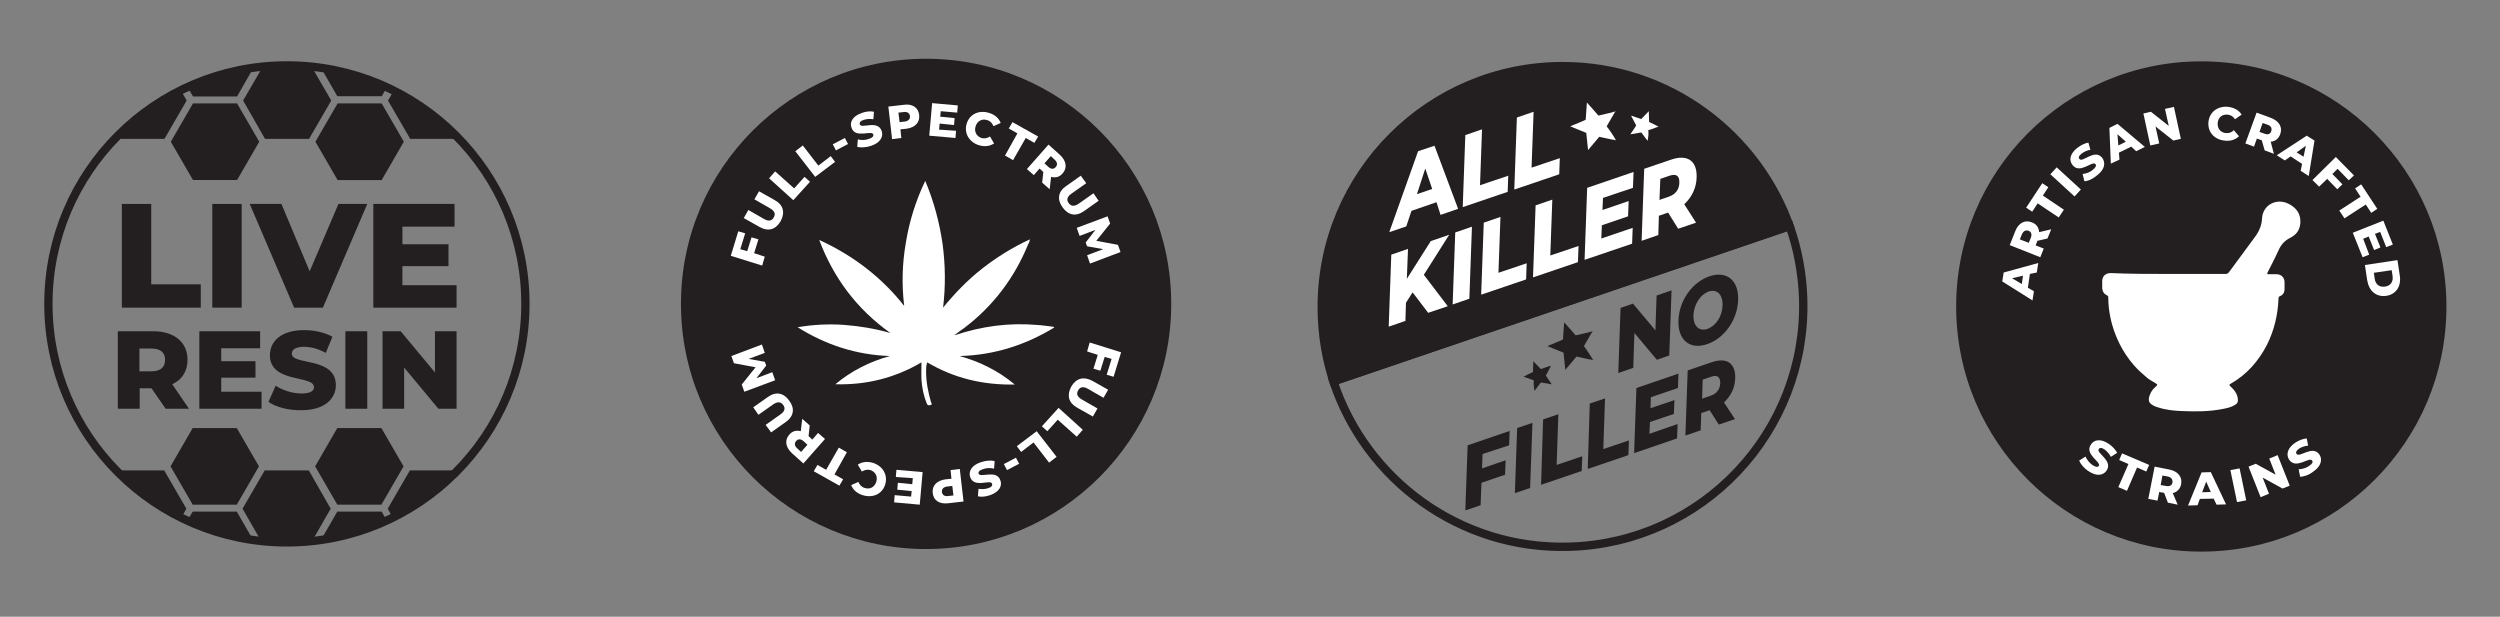 <svg id="Layer_1" xmlns="http://www.w3.org/2000/svg" xmlns:xlink="http://www.w3.org/1999/xlink" viewBox="0 0 867.9 214.1" style="enable-background:new 0 0 867.9 214.1;"><rect x="0" y="0" width="867.9" height="214.1" fill="#808080" stroke="none"/><style>.st0{fill:none;stroke:#231F20;stroke-width:2.876;stroke-miterlimit:10;}
.st1{fill:#231F20;}
.st2{fill:#FFFFFF;}
.st3{fill:none;stroke:#231F20;stroke-width:2.905;stroke-miterlimit:10;}</style><g><circle class="st0" cx="99.6" cy="105.5" r="82.8"/><g><path class="st1" d="M42.3 70.8h10.2v27.9h17.2v8.1H42.3v-36z"/><path class="st1" d="M73.7 70.8h10.2v36H73.7v-36z"/><path class="st1" d="M127.5 70.8l-15.4 36h-10l-15.4-36h11l9.8 23.4 10-23.4h10z"/><path class="st1" d="M158.5 98.9v7.9h-28.9v-36h28.2v7.9h-18.1v6.1h16v7.6h-16V99h18.8z"/><path class="st1" d="M52.6 134.8h-4.1v7.1h-7.6V115h12.3c7.3.0 11.9 3.8 11.9 9.9.0 4-1.9 6.9-5.3 8.5l5.8 8.5h-8.1L52.6 134.8zm0-13.8h-4.2v7.9h4.2c3.2.0 4.7-1.5 4.7-3.9C57.4 122.5 55.8 121 52.6 121z"/><path class="st1" d="M90.8 136v5.9H69.2V115h21.1v5.9H76.8v4.5h11.9v5.7H76.8v4.9h14z"/><path class="st1" d="M93.2 139.5l2.5-5.6c2.4 1.6 5.8 2.7 8.9 2.7 3.2.0 4.4-.9 4.4-2.2.0-4.3-15.3-1.2-15.3-11.1.0-4.8 3.9-8.7 11.9-8.7 3.5.0 7.1.8 9.8 2.3l-2.3 5.6c-2.6-1.4-5.1-2.1-7.5-2.1-3.2.0-4.3 1.1-4.3 2.4.0 4.1 15.3 1 15.3 10.9.0 4.7-3.9 8.7-11.9 8.7C100.1 142.5 95.7 141.3 93.2 139.5z"/><path class="st1" d="M119.9 115h7.6v26.9h-7.6V115z"/><path class="st1" d="M158.5 115v26.9h-6.3l-11.9-14.3v14.3h-7.5V115h6.3l11.9 14.3V115h7.5z"/></g><g><path class="st1" d="M92 48.2h15.3l7.7-13.3-6.8-11.7c-2.8-.3-5.7-.4-8.5-.4s-5.7.1-8.5.4l-6.8 11.7L92 48.2zm40.5-14.7 1.8-3.2c-7.1-3.3-14.8-5.6-22.9-6.8l5.7 9.9h15.4zM82.3 35.9H67l-7.7 13.3L67 62.5h15.3L90 49.2 82.3 35.9zm34.8 112.7-7.7 13.3 7.7 13.3h15.3l7.7-13.3-7.7-13.3H117.1zM157.7 48.2l.6-1.1c-6.3-6.3-13.6-11.6-21.6-15.6l-2 3.4 7.7 13.3h15.3zM142.3 163.3l-7.7 13.3 1.8 3.2c8.1-4 15.4-9.3 21.7-15.6l-.5-.9H142.3zM66.9 148.6l-7.7 13.3 7.7 13.3h15.3l7.7-13.3-7.7-13.3H66.9zM132.5 35.9h-15.3l-7.7 13.3 7.7 13.3h15.3l7.7-13.3L132.5 35.9zM82.3 33.5l5.7-10c-8.1 1.1-15.8 3.4-22.9 6.7l1.9 3.3H82.3zm24.9 129.8H91.9l-7.7 13.3 6.5 11.3c2.9.3 5.9.5 8.9.5 2.9.0 5.8-.2 8.7-.5l6.5-11.3L107.2 163.3zM117.1 177.6l-5.7 9.9c8.1-1.1 15.8-3.4 22.9-6.7l-1.8-3.2H117.1zm-50.2.0-1.9 3.2c7.1 3.3 14.8 5.6 22.9 6.7l-5.7-9.9H66.9zM41.7 163.3l-.5.9c6.3 6.3 13.6 11.6 21.7 15.6l1.8-3.2L57 163.3H41.7zM57.1 48.2l7.7-13.3-2-3.5c-8 4-15.4 9.3-21.6 15.6l.7 1.2H57.1z"/></g></g><g><circle class="st1" cx="321.5" cy="105.5" r="85.1"/><path class="st2" d="M331.7 116.3c4.5-1.5 9.2-2.6 13.9-3.2 4.7-.6 9.5-.7 14.3-.3 1.8.1 3.7.4 5.5.6.2.0.4.0.6.3-10 6.1-20.9 9.6-32.9 9.9 3.5 1 6.9 2.2 10.1 3.9 3.2 1.6 6.2 3.6 9.1 6-11.1.2-21.1-2.2-30.4-7.7-.4 1.1-.4 2.2-.4 3.2.0 3.6.7 7.1 1.7 10.6.1.3.6.8-.1 1-.6.2-1.1.2-1.4-.6-1.1-2.7-1.6-5.4-1.8-8.2-.1-2 0-3.9.0-6-9.2 5.4-19.1 7.9-29.9 7.6 5.5-4.6 11.8-7.8 18.9-9.8-11.7-.4-22.3-3.9-32-10 5.4-.9 10.7-1.2 16.2-.8 5.4.4 10.7 1.3 16 2.8-11.8-8.4-19.8-19.3-24.7-32.3 11.8 5.4 21.7 13 29.5 22.9-.9-7.4-.7-14.7.6-22.1 1.2-7.3 3.4-14.4 6.7-21.3 3 7.1 4.9 14.3 6 21.7 1 7.4 1.1 14.8.2 22.3 4-4.9 8.4-9.5 13.5-13.5s10.6-7.4 16.6-10.2c0 .7-.3 1.3-.6 1.8-4.7 11.4-11.9 21.2-22.2 29-1 .7-2 1.4-3 2.2-.1.0-.2.1-.3.1C331.4 116.4 331.6 116.3 331.7 116.3z"/><g><path class="st2" d="M257 86.5l2.4.7 1.5-4.8 2.4.7-1.5 4.8 3.7 1.2-.9 3.1-10.9-3.4 2.6-8.5 2.4.7L257 86.5z"/><path class="st2" d="M263.7 78.8l-5.5-3.1 1.6-2.8 5.4 3.1c1.7 1 2.8.6 3.4-.5.7-1.2.4-2.2-1.3-3.2l-5.4-3.1 1.6-2.8 5.5 3.1c3 1.7 3.6 4.3 2 7.3C269.3 79.7 266.7 80.5 263.7 78.8z"/><path class="st2" d="M267 61.9l2.1-2.4 6.6 5.9 3.6-4 1.9 1.7-5.8 6.4L267 61.9z"/><path class="st2" d="M276.1 52.5l2.6-2 5.4 7 4.3-3.3 1.5 2-6.9 5.2L276.1 52.5z"/><path class="st2" d="M289.1 50.1l4.2-2.2 1.1 2.1-4.2 2.2L289.1 50.1z"/><path class="st2" d="M297.6 51l.2-2.6c1.2.3 2.7.3 3.9-.2 1.3-.4 1.6-1 1.5-1.5-.6-1.7-6.3 1.6-7.6-2.4-.7-1.9.4-4 3.6-5.1 1.4-.5 3-.7 4.2-.4l-.2 2.6c-1.2-.2-2.3-.1-3.3.2-1.3.4-1.6 1-1.4 1.6.6 1.6 6.2-1.7 7.6 2.3.6 1.9-.4 4-3.6 5.1C300.8 51.2 298.9 51.3 297.6 51z"/><path class="st2" d="M319.1 39.9c.3 2.6-1.4 4.4-4.5 4.8l-2 .2.3 3-3.2.4-1.3-11.3 5.2-.6C316.7 35.9 318.8 37.3 319.1 39.9zM315.9 40.3c-.1-1-.9-1.6-2.2-1.4l-1.8.2.4 3.3 1.8-.2C315.4 42 316 41.3 315.9 40.3z"/><path class="st2" d="M331.9 45.4l-.2 2.5-9.1-.8 1-11.3 8.9.8-.2 2.5-5.7-.5-.2 1.9 5 .5-.2 2.4-5-.5-.2 2.1L331.9 45.4z"/><path class="st2" d="M335.6 42.9c1-3.3 4.3-4.8 7.8-3.7 2 .6 3.4 1.9 4 3.5l-2.5 1.1c-.4-1-1.1-1.8-2.2-2.1-1.8-.6-3.4.3-4 2.1-.6 1.9.3 3.5 2 4.1 1 .3 2 .1 3-.5l1.4 2.4c-1.5 1-3.3 1.2-5.3.6C336.4 49.3 334.6 46.2 335.6 42.9z"/><path class="st2" d="M353.2 46.3l-3-1.7 1.3-2.2 8.9 5-1.3 2.2-3-1.7-4.4 7.7-2.8-1.6L353.2 46.3z"/><path class="st2" d="M362.2 59.7l-1.3-1.2-2 2.3-2.4-2.1 7.5-8.5 3.9 3.5c2.3 2.1 2.7 4.6 1 6.5-1.1 1.3-2.5 1.6-4 1.2l-.5 4.3-2.6-2.3L362.2 59.7zM366.1 55.4l-1.3-1.2-2.2 2.5 1.3 1.2c1 .9 1.9.9 2.6.1C367.2 57.2 367.1 56.3 366.1 55.4z"/><path class="st2" d="M370.1 64.6l5.1-3.6 1.9 2.6-5.1 3.6c-1.6 1.1-1.8 2.2-1 3.3s1.9 1.3 3.5.2l5.1-3.6 1.8 2.6-5.1 3.6c-2.8 2-5.5 1.4-7.4-1.3C366.9 69.3 367.3 66.5 370.1 64.6z"/><path class="st2" d="M377.4 88.6l5.6-2.1-5.6-1-.5-1.3 3.4-4.4-5.5 2.1-1-2.8 10.7-4 .9 2.5-4.8 6 7.5 1.4.9 2.5-10.6 4L377.4 88.6z"/></g><g><path class="st2" d="M385.9 124.6l-2.4-.7-1.5 4.8-2.4-.7 1.5-4.8-3.7-1.2.9-3.1 10.9 3.4-2.6 8.5-2.4-.7L385.9 124.6z"/><path class="st2" d="M379.2 132.2l5.5 3.1-1.6 2.8-5.4-3.1c-1.7-1-2.8-.6-3.4.5-.7 1.2-.4 2.2 1.3 3.2l5.4 3.1-1.6 2.8-5.5-3.1c-3-1.7-3.6-4.3-2-7.3C373.6 131.3 376.2 130.6 379.2 132.2z"/><path class="st2" d="M375.9 149.2l-2.1 2.4-6.6-5.9-3.6 4-1.9-1.7 5.8-6.4L375.9 149.2z"/><path class="st2" d="M366.8 158.6l-2.6 2-5.4-7-4.3 3.3-1.5-2 6.9-5.2L366.8 158.6z"/><path class="st2" d="M353.8 161l-4.2 2.2-1.1-2.1 4.2-2.2L353.8 161z"/><path class="st2" d="M345.3 160.1l-.2 2.6c-1.2-.3-2.7-.3-3.9.2-1.3.4-1.6 1-1.5 1.5.6 1.7 6.3-1.6 7.6 2.4.7 1.9-.4 4-3.6 5.1-1.4.5-3 .7-4.2.4l.2-2.6c1.2.2 2.3.1 3.3-.2 1.3-.4 1.6-1 1.4-1.6-.6-1.6-6.2 1.7-7.6-2.3-.6-1.9.4-4 3.6-5.1C342.1 159.9 344 159.7 345.3 160.1z"/><path class="st2" d="M323.8 171.2c-.3-2.6 1.4-4.4 4.5-4.8l2-.2-.3-3 3.2-.4 1.3 11.3-5.2.6C326.2 175.1 324.1 173.8 323.8 171.2zM327 170.8c.1 1 .9 1.6 2.2 1.4l1.8-.2-.4-3.3-1.8.2C327.5 169.1 326.9 169.8 327 170.8z"/><path class="st2" d="M311 165.6l.2-2.5 9.1.8-1 11.3-8.9-.8.2-2.5 5.7.5.2-1.9-5-.5.2-2.4 5 .5.2-2.1L311 165.6z"/><path class="st2" d="M307.3 168.2c-1 3.3-4.3 4.8-7.8 3.7-2-.6-3.4-1.9-4-3.5l2.5-1.1c.4 1 1.1 1.8 2.2 2.1 1.8.6 3.4-.3 4-2.1.6-1.9-.3-3.5-2-4.1-1-.3-2-.1-3 .5l-1.4-2.4c1.5-1 3.3-1.2 5.3-.6C306.5 161.8 308.3 164.9 307.3 168.2z"/><path class="st2" d="M289.7 164.7l3 1.7-1.3 2.2-8.9-5 1.3-2.2 3 1.7 4.4-7.7 2.8 1.6L289.7 164.7z"/><path class="st2" d="M280.7 151.4l1.3 1.2 2-2.3 2.4 2.1-7.5 8.5-3.9-3.5c-2.3-2.1-2.7-4.6-1-6.5 1.1-1.3 2.5-1.6 4-1.2l.5-4.3 2.6 2.3L280.7 151.4zM276.8 155.7l1.3 1.2 2.2-2.5-1.3-1.2c-1-.9-1.9-.9-2.6-.1C275.7 153.9 275.8 154.8 276.8 155.7z"/><path class="st2" d="M272.8 146.5l-5.1 3.6-1.9-2.6 5.1-3.6c1.6-1.1 1.8-2.2 1-3.3-.8-1.1-1.9-1.3-3.5-.2l-5.1 3.6-1.8-2.6 5.1-3.6c2.8-2 5.5-1.4 7.4 1.3C276 141.8 275.6 144.5 272.8 146.5z"/><path class="st2" d="M265.5 122.5l-5.6 2.1 5.6 1 .5 1.3-3.4 4.4 5.5-2.1 1 2.8-10.7 4-.9-2.5 4.8-6-7.5-1.4-.9-2.5 10.6-4L265.5 122.5z"/></g></g><g><path class="st3" d="M544.8 189.8c46.2-1.3 82.5-39.8 81.2-86-.3-8.9-1.9-17.4-4.7-25.3l-158.4 53.9c11.3 34.2 44 58.5 81.9 57.4z"/><path class="st1" d="M623.1 79.3c-11.4-33.6-43.2-57.8-80.6-57.8-47 0-85.1 38.1-85.1 85.1.0 9.7 1.6 19 4.6 27.6L623.1 79.3z"/><path class="st1" d="M553.1 125c-.4-.1-.7-.2-1.1-.2-1.6-.3-3.1-.7-4.7-1-.1.0-.1.0-.1.1-1.2 1.5-2.5 2.9-3.7 4.4l-.1.1s0-.1.0-.1c-.2-1.9-.4-3.8-.6-5.8.0-.1.0-.1-.1-.1-1.8-.7-3.6-1.5-5.4-2.2h-.1c.1.0.1-.1.2-.1.6-.3 1.3-.6 1.9-.8.6-.3 1.3-.6 1.9-.8.4-.2.9-.4 1.3-.6.1.0.1-.1.1-.2.1-1.9.3-3.8.4-5.7v-.1s.1.1.1.1c1.3 1.4 2.5 2.8 3.8 4.3.1.1.1.1.2.1 1-.2 2-.5 3-.7.9-.2 1.8-.4 2.7-.7s0 .1.0.1c-1 1.7-1.9 3.3-2.9 5v.1C551 121.6 552 123.3 553.1 125c0-.1.0.0.0.0z"/><path class="st2" d="M561 48.7c-.4-.1-.7-.2-1.1-.2-1.6-.3-3.1-.7-4.7-1-.1.0-.1.0-.1.1-1.2 1.5-2.5 2.9-3.7 4.4l-.1.1s0-.1.0-.1c-.2-1.9-.4-3.8-.6-5.8.0-.1.0-.1-.1-.1-1.8-.7-3.6-1.5-5.4-2.2h-.1c.1.0.1-.1.2-.1.6-.3 1.3-.6 1.9-.8s1.3-.6 1.9-.8c.4-.2.9-.4 1.3-.6.1.0.1-.1.1-.2.1-1.9.3-3.8.4-5.7v-.1s.1.1.1.1c1.3 1.4 2.5 2.8 3.8 4.3.1.1.1.1.2.1 1-.2 2-.5 3-.7.9-.2 1.8-.4 2.7-.7s0 .1.0.1c-1 1.7-1.9 3.3-2.9 5v.1C558.9 45.3 560 46.9 561 48.7 561 48.6 561 48.6 561 48.7z"/><path class="st2" d="M572 48.9c-.1-.2-.3-.4-.4-.5-.6-.8-1.2-1.6-1.8-2.4h-.1c-1.2.2-2.4.4-3.6.6h-.1s0 0 0 0c.7-1 1.4-2 2-3v-.1c-.6-1.1-1.1-2.1-1.7-3.2v-.1h.1c.4.1.8.2 1.2.4s.8.2 1.2.4c.3.1.6.2.9.3h.1c.8-.9 1.7-1.7 2.5-2.6l.1-.1s0 .1.0.1c0 1.2.1 2.4.1 3.6.0.0.0.1.1.1.6.3 1.2.6 1.7.8.5.3 1 .5 1.5.8s0 0-.1.0c-1.1.4-2.3.8-3.4 1.2.0.0-.1.0-.1.1C572.4 46.4 572.2 47.6 572 48.9 572 48.8 572 48.8 572 48.9z"/><g><path class="st2" d="M498.7 70.2l-8.7 3-1.8 5.4-5.9 2 10-28.1 5.7-1.9 8.2 21.9-6.1 2.1L498.7 70.2zM497.2 65.6l-2.4-7.1-2.9 8.9L497.2 65.6z"/><path class="st2" d="M508.7 46.9l5.8-2-.7 19.4 9.8-3.3-.2 5.6-15.6 5.3L508.7 46.9z"/><path class="st2" d="M526.6 40.8l5.8-2-.7 19.4 9.8-3.3-.2 5.6-15.6 5.3L526.6 40.8z"/></g><g><path class="st2" d="M490.4 101.5l-2.3 3.6-.2 6.3-5.8 2 .9-25 5.8-2-.4 10.4 8.3-13.1 6.4-2.2-8.8 13.9 8.3 10.9-6.8 2.3L490.4 101.5z"/><path class="st2" d="M505.2 80.7l5.8-2-.9 25-5.8 2L505.2 80.7z"/><path class="st2" d="M515.1 77.3l5.8-2-.7 19.4 9.8-3.3-.2 5.6-15.6 5.3L515.1 77.3z"/><path class="st2" d="M533.1 71.3l5.8-2-.7 19.4 9.8-3.3-.2 5.6-15.6 5.3L533.1 71.3z"/><path class="st2" d="M566.8 79.1l-.2 5.5-16.5 5.6.9-25 16.1-5.5-.2 5.5-10.4 3.5-.2 4.2 9.1-3.1-.2 5.3-9.1 3.1-.2 4.6L566.8 79.1z"/><path class="st2" d="M579.1 73.8l-3.2 1.1-.2 6.7-5.8 2 .9-25 9.4-3.2c5.6-1.9 9 .4 8.8 6.2-.1 3.7-1.7 6.9-4.3 9.3l4.1 6.4-6.2 2.1L579.1 73.8zm.5-12.8-3.2 1.1-.3 7.3 3.2-1.1c2.4-.8 3.7-2.6 3.7-4.9C583.1 61.1 582 60.2 579.6 61z"/></g><g><path class="st1" d="M580.3 100.8l-.8 22.6-4.3 1.5-7.8-9.3-.4 12.1-5.2 1.8.8-22.6 4.3-1.5 7.8 9.3.4-12.1L580.3 100.8z"/><path class="st1" d="M582.7 111.2c.2-6.8 4.8-13.3 10.8-15.3s10.2 1.5 9.9 8.3c-.2 6.8-4.8 13.3-10.8 15.3S582.4 118 582.7 111.2zM598 106c.1-3.9-2-5.7-4.8-4.8-2.8 1-5.1 4.3-5.3 8.2-.1 3.9 2 5.7 4.8 4.8C595.6 113.2 597.9 109.9 598 106z"/></g><g><path class="st1" d="M514.7 157.6l-.2 5 8.2-2.8-.2 5-8.2 2.8-.3 7.8-5.3 1.8.8-22.6 14.6-5-.2 5L514.7 157.6z"/><path class="st1" d="M526.7 148.6l5.3-1.8-.8 22.6-5.3 1.8L526.7 148.6z"/><path class="st1" d="M535.7 145.6l5.3-1.8-.6 17.6 8.9-3-.2 5.1-14.1 4.8L535.7 145.6z"/><path class="st1" d="M551.9 140.1l5.3-1.8-.6 17.6 8.9-3-.2 5.1-14.1 4.8L551.9 140.1z"/><path class="st1" d="M582.4 147.2l-.2 5-14.9 5.1.8-22.6 14.6-5-.2 5-9.4 3.2-.1 3.8 8.3-2.8-.2 4.8-8.3 2.8-.2 4.1L582.4 147.2z"/><path class="st1" d="M593.5 142.4l-2.9 1-.2 6-5.3 1.8.8-22.6 8.5-2.9c5.1-1.7 8.1.4 8 5.6-.1 3.3-1.5 6.2-3.9 8.4l3.8 5.8-5.6 1.9L593.5 142.4zm.5-11.6-2.9 1-.2 6.6 2.9-1c2.2-.7 3.3-2.3 3.4-4.4C597.2 130.9 596.2 130 594 130.8z"/></g><path class="st1" d="M532.7 135.7c.1-.2.3-.4.4-.5.6-.8 1.2-1.6 1.8-2.4h.1c1.2.2 2.4.4 3.6.6h.1s0 0 0 0c-.7-1-1.4-2-2-3v-.1c.6-1.1 1.1-2.1 1.7-3.2v-.1h-.1c-.4.1-.8.2-1.2.4-.4.1-.8.2-1.2.4-.3.1-.6.2-.9.3h-.1c-.8-.9-1.7-1.7-2.5-2.6l-.1-.1s0 .1.0.1c0 1.2-.1 2.4-.1 3.6.0.0.0.1-.1.1-.6.3-1.2.6-1.7.8-.5.3-1 .5-1.5.8s0 0 .1.0c1.1.4 2.3.8 3.4 1.2.0.0.1.0.1.1C532.3 133.2 532.5 134.4 532.7 135.7 532.7 135.6 532.7 135.6 532.7 135.7z"/></g><g><circle class="st1" cx="764.2" cy="106.4" r="85.1"/><g><path class="st2" d="M704.7 95.1l-.7 4.8 2.1 1.2-.5 3.2-10.5-6.6.5-3.1 12-3.3-.5 3.3L704.7 95.1zM702.3 95.7l-3.8.9 3.4 2L702.3 95.7z"/><path class="st2" d="M707.3 83.6l-.6 1.6 2.8 1.1-1.2 3-10.6-4.2 1.9-4.8c1.1-2.9 3.4-4.1 5.8-3.1 1.6.6 2.4 1.8 2.5 3.4l4.2-1-1.3 3.2L707.3 83.6zM701.9 81.4l-.7 1.7 3.1 1.2.7-1.7c.5-1.2.2-2.1-.8-2.5C703.2 79.8 702.4 80.2 701.9 81.4z"/><path class="st2" d="M707.4 70.6l-1.9 2.9-2.1-1.4 5.6-8.5 2.1 1.4-1.9 2.9 7.3 4.9-1.8 2.7L707.4 70.6z"/><path class="st2" d="M711.8 60.5l2.2-2.4 8.4 7.7-2.2 2.4L711.8 60.5z"/><path class="st2" d="M723.6 62.9l-.6-2.5c1.2-.1 2.6-.6 3.6-1.5 1-.8 1.2-1.4.9-1.9-1.1-1.4-5.4 3.6-8 .3-1.3-1.6-1-3.9 1.7-6 1.2-.9 2.6-1.6 3.8-1.8l.7 2.5c-1.2.2-2.2.7-3 1.3-1.1.8-1.2 1.5-.8 1.9 1.1 1.4 5.3-3.7 7.9-.4 1.2 1.6 1 3.9-1.7 6C726.6 62.1 724.9 62.9 723.6 62.9z"/><path class="st2" d="M739.9 50.9l-4.3 2.1.2 2.4-3 1.4-.5-12.4 2.8-1.4 9.5 8-3 1.5L739.9 50.9zM738 49.2l-2.9-2.6.3 3.9L738 49.2z"/><path class="st2" d="M754.7 37.1l2.4 11.1-2.6.6-6.2-4.9 1.3 5.9-3.1.7-2.4-11.1 2.6-.6 6.2 4.9-1.3-5.9L754.7 37.1z"/><path class="st2" d="M766.7 42.2c.4-3.4 3.3-5.5 6.9-5.1 2.1.3 3.7 1.2 4.6 2.7l-2.3 1.6c-.6-.9-1.4-1.5-2.5-1.6-1.9-.2-3.3.9-3.5 2.8s.9 3.4 2.8 3.6c1.1.1 2-.2 2.8-1l1.8 2.1c-1.3 1.2-3 1.8-5.1 1.5C768.6 48.4 766.3 45.7 766.7 42.2z"/><path class="st2" d="M785.2 48.7l-1.7-.6-1 2.8-3-1.1 3.9-10.7 4.9 1.8c2.9 1.1 4.2 3.2 3.3 5.7-.6 1.6-1.8 2.5-3.3 2.6l1.1 4.2-3.2-1.2L785.2 48.7zM787.2 43.3l-1.7-.6-1.1 3.1 1.7.6c1.3.5 2.1.1 2.4-.9S788.4 43.7 787.2 43.3z"/><path class="st2" d="M799.2 56.9l-4-2.6-2 1.4-2.8-1.8 10.4-6.8 2.7 1.7-2 12.3-2.8-1.8L799.2 56.9zm.5-2.5.8-3.8-3.2 2.3L799.7 54.4z"/><path class="st2" d="M811.5 58.6l-1.8 1.8 3.5 3.6-1.8 1.7-3.5-3.6-2.8 2.7-2.3-2.3 8.1-8 6.3 6.4-1.8 1.7L811.5 58.6z"/><path class="st2" d="M819.5 68.3l-1.9-2.9 2.1-1.4 5.6 8.5-2.1 1.4-1.9-2.9-7.4 4.8-1.8-2.7L819.5 68.3z"/><path class="st2" d="M822.5 88.4l-2.3.9-3.4-8.5 10.6-4.2 3.3 8.3-2.3.9-2.1-5.3-1.8.7 1.9 4.7-2.2.9-1.9-4.7-1.9.8L822.5 88.4z"/><path class="st2" d="M832.3 90.3l.8 5.3c.6 3.7-1.2 6.6-4.7 7.1s-6-1.7-6.6-5.4L821 92l11.3-1.7zM824.4 96.8c.3 1.9 1.6 3 3.6 2.7s2.9-1.8 2.6-3.7l-.3-2-6.2.9L824.4 96.8z"/></g><path class="st2" d="M752.8 95.1c6.6.0 13.2.0 19.8.0.6.0.9-.2 1.2-.6 3-4.1 6-8.1 9-12.2 1.5-2 2.4-4.1 2.5-6.6.3-4.6 5.1-7.1 9.3-4.9 2.5 1.3 4.1 3.3 4 6.3-.1 2.2-.9 3.9-2.9 5.1-.2.1-.5.3-.7.4-1.8.9-3 2.2-3.9 4.1-1.2 2.7-2.6 5.3-3.9 7.9-.2.5-.2.6.4.6.9.0 1.8.0 2.7.0 1.7.0 2.8 1.2 2.8 2.8.0.8.0 1.5.0 2.3.0 1.2-.5 2.1-1.6 2.5-.4.2-.5.4-.5.8-.2 5.7-1.5 11.1-4 16.1-2.9 5.6-6.9 10.2-12.4 13.4-.8.4-.8.6-.1 1.2 1.3 1.2 2.3 2.6 2.4 4.4.1.8-.2 1.4-.9 1.8-1.4.9-2.9 1.2-4.5 1.5-4.6.9-9.3.9-14 .7-2.8-.1-5.7-.4-8.4-1.3-.8-.2-1.6-.6-2.3-1.1-.7-.5-.9-1.2-.8-2 .3-1.7 1.2-3.1 2.5-4.2.5-.4.6-.6-.1-1-1.1-.7-2.3-1.3-3.2-2.1-1.5-1.3-3-2.6-4.4-4.2-1.9-2.2-3.6-4.7-4.9-7.3-2-4-3.3-8.2-3.8-12.7-.1-1.1-.2-2.3-.2-3.5.0-.4-.1-.6-.5-.8-1-.5-1.5-1.3-1.6-2.5.0-.8.0-1.6.0-2.4.0-1.7 1.2-2.8 2.9-2.8C739.4 95.1 746.1 95.1 752.8 95.1z"/><g><path class="st2" d="M721.8 159.9l2.2-1.4c.5 1.1 1.4 2.3 2.5 3s1.7.7 2.1.3c1-1.5-5.1-4-2.7-7.5 1.1-1.7 3.4-2.1 6.2-.2 1.2.8 2.3 2 2.9 3.1l-2.2 1.4c-.6-1.1-1.3-1.9-2.1-2.5-1.1-.8-1.8-.7-2.1-.2-1 1.4 5.1 4 2.7 7.5-1.1 1.6-3.4 2.1-6.2.2C723.5 162.6 722.3 161.1 721.8 159.9z"/><path class="st2" d="M738.9 161.1l-3.2-1.4 1-2.3 9.4 4-1 2.3-3.2-1.4-3.5 8.1-3-1.3L738.9 161.1z"/><path class="st2" d="M751.3 171.1l-1.7-.3-.6 3-3.2-.6L748 162l5.1 1c3 .6 4.6 2.6 4.1 5.1-.3 1.6-1.4 2.7-2.9 3.1l1.7 4-3.4-.7L751.3 171.1zM752.5 165.4l-1.8-.3-.6 3.3 1.8.3c1.3.3 2.1-.2 2.3-1.2C754.3 166.4 753.8 165.7 752.5 165.4z"/><path class="st2" d="M768.5 173.1l-4.8.1-.8 2.2-3.3.1 4.7-11.5 3.2-.1 5.3 11.2-3.3.1L768.5 173.1zM767.5 170.8l-1.6-3.6-1.4 3.7L767.5 170.8z"/><path class="st2" d="M774.3 163.2l3.2-.6 2.3 11.1-3.2.6L774.3 163.2z"/><path class="st2" d="M790.7 158l4.2 10.6-2.5 1-6.9-3.8 2.2 5.6-2.9 1.2-4.2-10.6 2.5-1 6.9 3.8-2.2-5.6L790.7 158z"/><path class="st2" d="M798.5 165.5l-.5-2.6c1.2.0 2.6-.4 3.7-1.2 1.1-.7 1.3-1.3 1-1.8-1-1.5-5.6 3.2-8-.3-1.1-1.7-.7-4 2.1-5.9 1.2-.8 2.7-1.4 4-1.5l.5 2.5c-1.2.1-2.3.5-3.1 1-1.1.8-1.3 1.4-.9 1.9 1 1.4 5.6-3.2 7.9.2 1.1 1.6.7 4-2.1 5.9C801.6 164.9 799.8 165.5 798.5 165.5z"/></g></g></svg>
